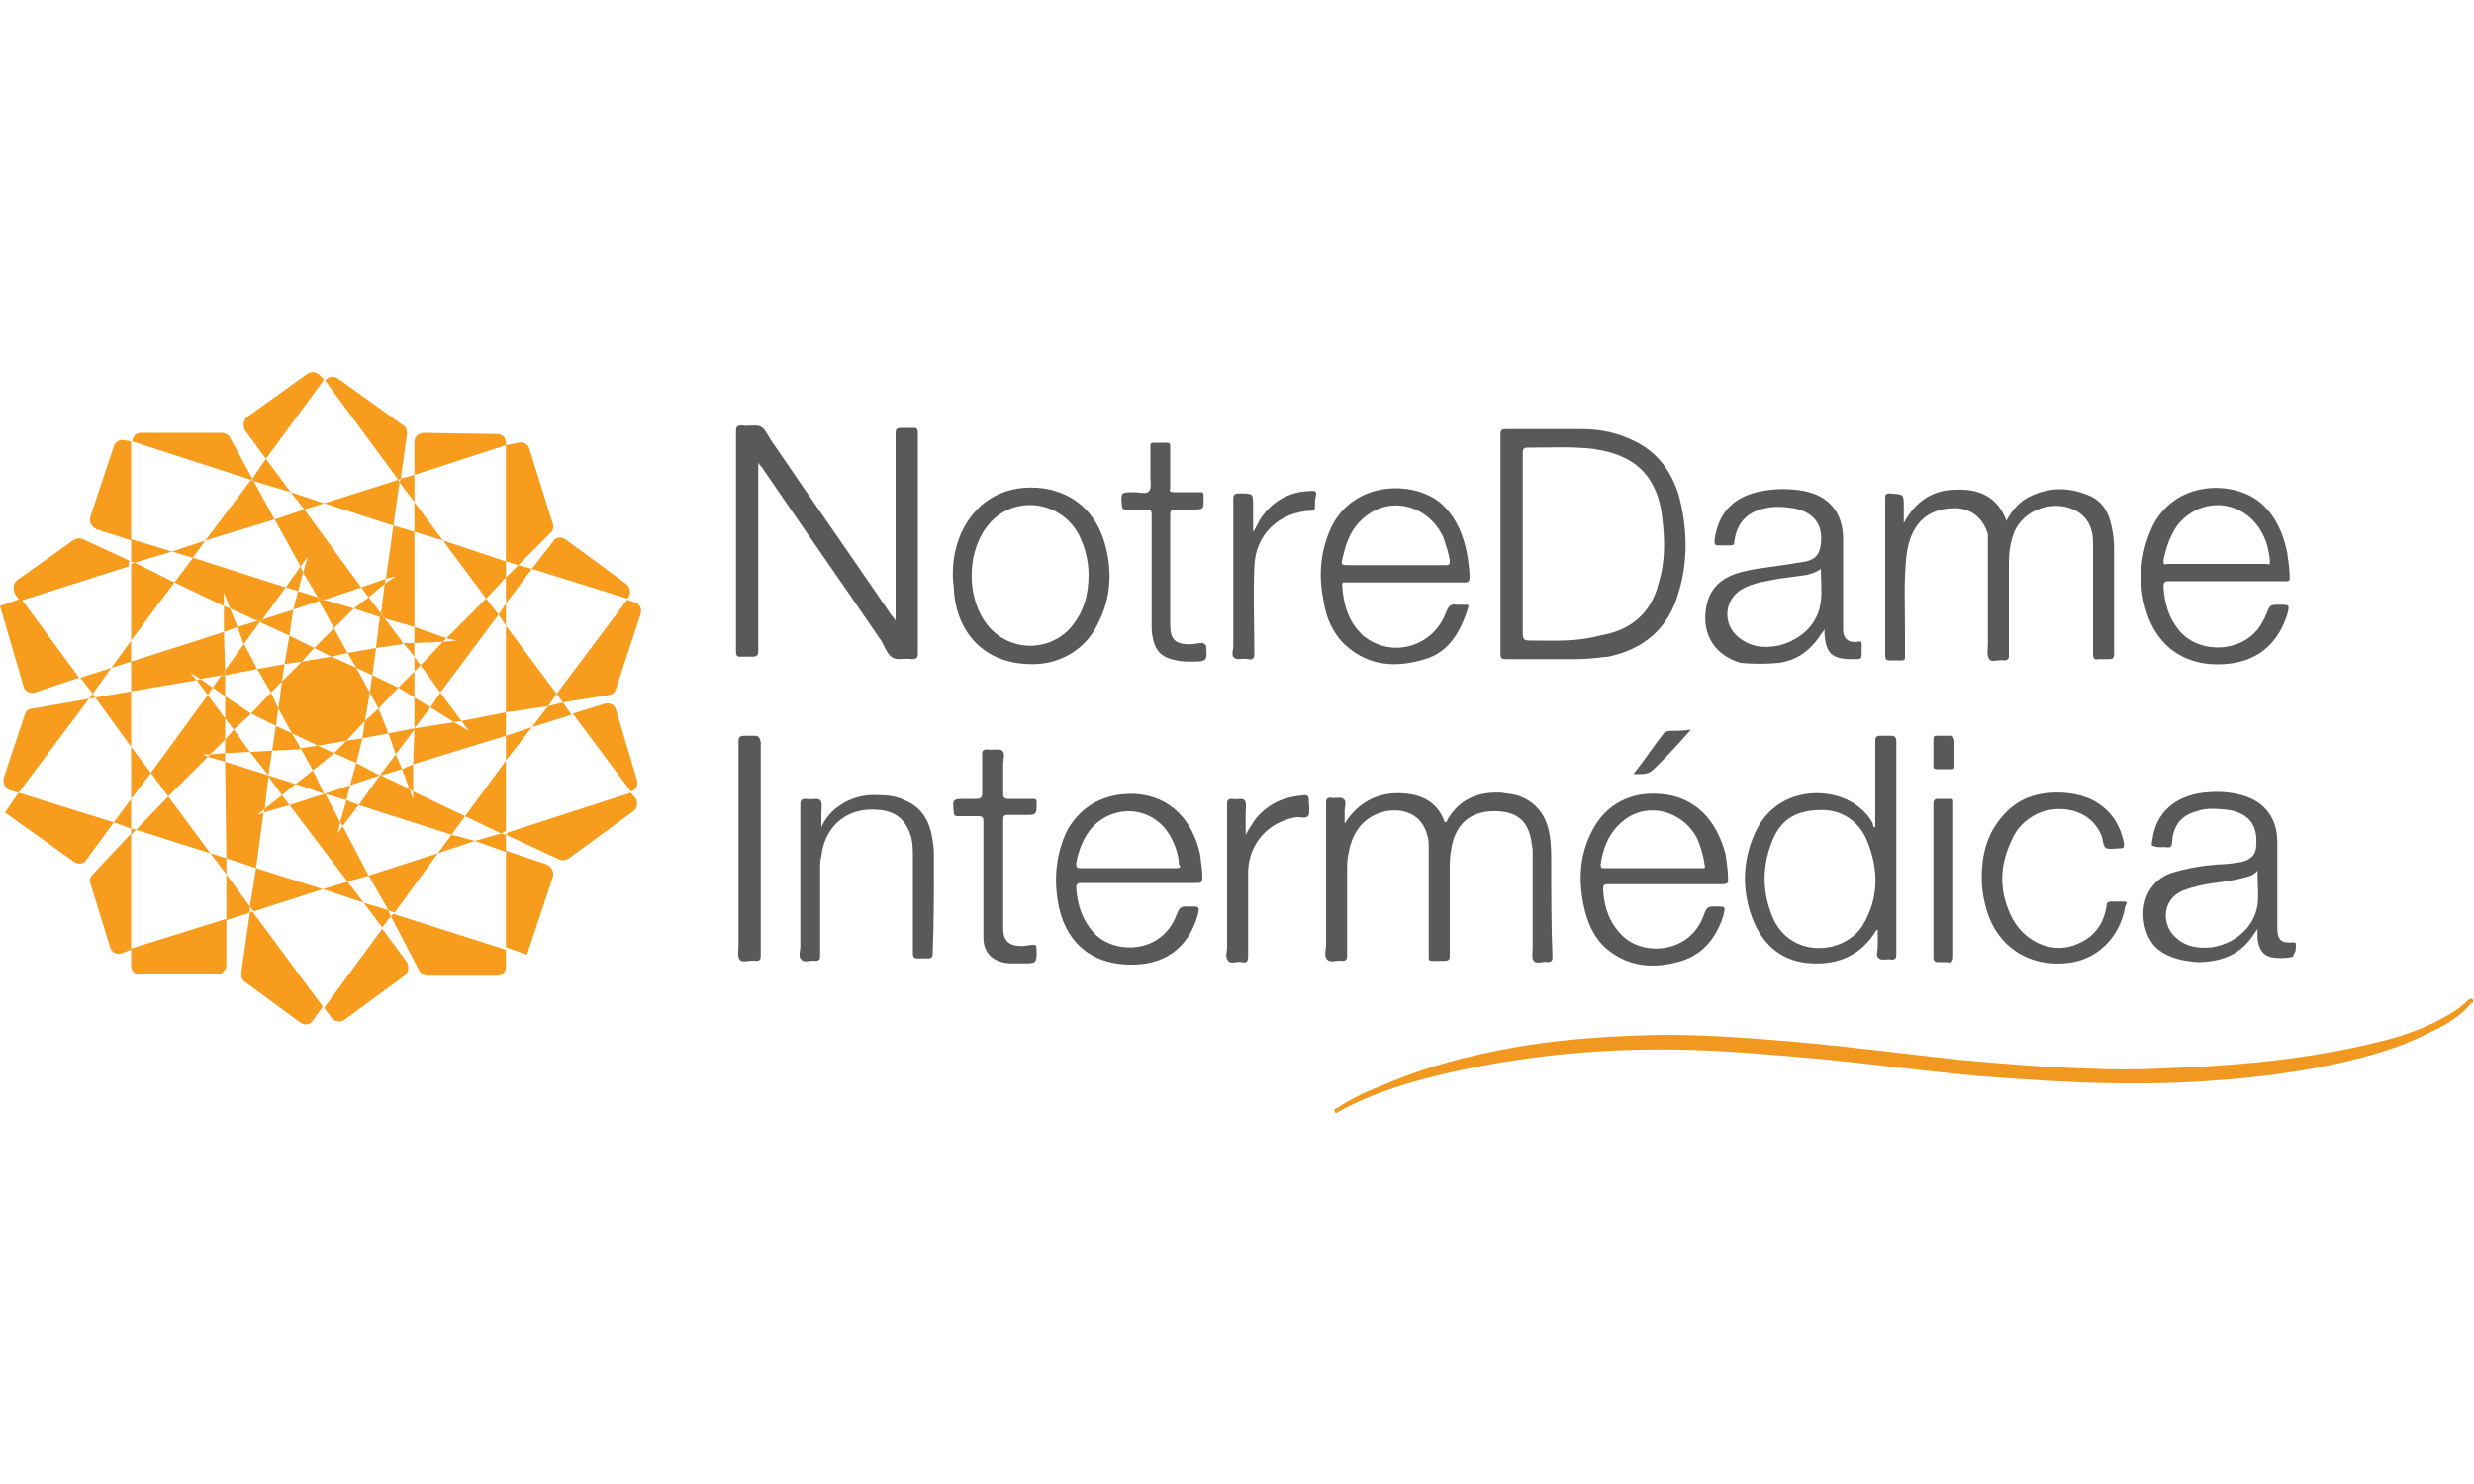 <svg xml:space="preserve" style="enable-background:new 0 0 200 120;" viewBox="0 0 200 120" y="0px" x="0px" xmlns:xlink="http://www.w3.org/1999/xlink" xmlns="http://www.w3.org/2000/svg" id="Layer_1" version="1.1">
<style type="text/css">
	.st0{fill:#F89C1E;}
	.st1{fill:#F09820;}
	.st2{fill:#59585A;}
</style>
<g>
	<g>
		<polygon points="20.3,57.7 20.3,57.7 18.2,56.3 18.2,58.1 18.9,59" class="st0"></polygon>
		<path d="M10.6,35.7l-0.5-0.1c-0.4-0.1-0.8,0.1-0.9,0.5l-1.9,5.7c-0.1,0.4,0.1,0.8,0.5,1l2.8,0.9L10.6,35.7
			C10.6,35.7,10.6,35.7,10.6,35.7z" class="st0"></path>
		<polygon points="40.9,48.8 43,46 41.9,45.7 40.9,46.7" class="st0"></polygon>
		<path d="M2.6,57.3c-0.3,0-0.5,0.2-0.6,0.5l-1.7,5.1c-0.1,0.4,0.1,0.8,0.5,1l0.7,0.2l5.7-7.6L2.6,57.3z" class="st0"></path>
		<path d="M42.6,77.2l2.1-6.3c0.1-0.4-0.1-0.8-0.5-1l-3.3-1.1l0,7.8L42.6,77.2z" class="st0"></path>
		<polygon points="32.2,55.6 33.5,56.4 33.5,54.3 32.2,55.6" class="st0"></polygon>
		<polygon points="9.2,66.5 10.6,67 10.6,64.6" class="st0"></polygon>
		<path d="M45.5,56.8l3.7-0.6c0.3,0,0.5-0.2,0.6-0.5l2-6.1c0.1-0.4-0.1-0.8-0.5-0.9l-0.6-0.2L45,56.1L45.5,56.8z" class="st0"></path>
		<polygon points="18.3,70.7 18.3,74.4 20.2,73.8 20.2,73.3" class="st0"></polygon>
		<path d="M7.5,70.7c-0.2,0.2-0.3,0.5-0.2,0.7l1.6,5.2C9,77,9.4,77.2,9.8,77.1l0.8-0.3l0-9.4L7.5,70.7z" class="st0"></path>
		<path d="M51,64c0.4-0.1,0.6-0.5,0.5-0.9l-1.7-5.7c-0.1-0.4-0.5-0.6-0.9-0.5l-2.6,0.8l4.7,6.3L51,64z" class="st0"></path>
		<path d="M41.9,45.7l2.6-2.6c0.2-0.2,0.3-0.5,0.2-0.7l-1.9-6.1c-0.1-0.4-0.5-0.6-0.9-0.5L40.9,36l0,9.4L41.9,45.7z" class="st0"></path>
		<polygon points="30.4,52.4 32.5,52.1 32.6,52 31.1,50 30.7,49.9" class="st0"></polygon>
		<polygon points="33.5,40.6 33.5,38.4 32.4,38.7 32.3,39" class="st0"></polygon>
		<polygon points="22,60.7 20.2,60.8 21.7,62.7 21.7,62.7" class="st0"></polygon>
		<path d="M0,49l1.9,6.5c0.1,0.4,0.5,0.6,0.9,0.5l3.6-1.2l-4.7-6.4L0,49z" class="st0"></path>
		<polygon points="21.7,62.7 21.7,62.8 21.7,62.7" class="st0"></polygon>
		<polygon points="31.1,50 30.8,49.6 30.7,49.9" class="st0"></polygon>
		<path d="M50.8,48.3c0.2-0.3,0.2-0.8-0.2-1.1l-4.9-3.6c-0.3-0.2-0.8-0.2-1,0.2L43,46l7.7,2.4L50.8,48.3z" class="st0"></path>
		<path d="M32.4,38.7l0.5-3.6c0-0.3-0.1-0.6-0.3-0.7l-5.3-3.8c-0.3-0.2-0.8-0.2-1,0.2l0,0l5.9,8L32.4,38.7z" class="st0"></path>
		<polygon points="25.3,62.3 23.9,63.4 26.2,64.2 26.2,64.2" class="st0"></polygon>
		<polygon points="7.5,56.1 7.2,56.5 7.7,56.4" class="st0"></polygon>
		<polygon points="27,50.8 28.5,49.3 28.6,49.2 26.2,48.5 25.8,48.6" class="st0"></polygon>
		<path d="M0.4,65.7l5.6,4c0.3,0.2,0.8,0.2,1-0.2l2.2-3l-7.7-2.4L0.4,65.7z" class="st0"></path>
		<path d="M20.2,73.8l-0.7,4.9c0,0.3,0.1,0.6,0.3,0.7l4.5,3.3c0.3,0.2,0.8,0.2,1-0.2l0.8-1.1l-5.7-7.7L20.2,73.8z" class="st0"></path>
		<polygon points="29.4,73 30.9,75 31.6,74.1 31.4,73.6" class="st0"></polygon>
		<polygon points="23.5,39.8 21.5,37.1 20.4,38.7 20.5,38.9" class="st0"></polygon>
		<polygon points="26.2,64.2 26.3,64.2 26.2,64.2" class="st0"></polygon>
		<polygon points="26.2,48.5 25.7,48.3 25.8,48.6" class="st0"></polygon>
		<polygon points="30.1,54.6 30.4,52.4 28.1,52.8 28.8,54" class="st0"></polygon>
		<polygon points="24.5,46.3 25.7,48.3 26.2,48.5 29.2,47.5 24.6,41.2 22.2,42 24.3,45.8 24.9,45" class="st0"></polygon>
		<polygon points="21.7,62.8 22.8,64.3 23.9,63.4 21.7,62.7" class="st0"></polygon>
		<polygon points="30.8,49.6 29.8,48.3 28.6,49.2 30.7,49.9" class="st0"></polygon>
		<polygon points="27.5,66.5 26.3,64.2 26.2,64.2 23.4,65.1 28.1,71.3 29.8,70.8 27.7,66.8 27.3,67.4" class="st0"></polygon>
		<polygon points="22.3,58.7 22,60.7 24.2,60.6 24.3,60.5 23.6,59.3" class="st0"></polygon>
		<path d="M31.6,74.1l2.3,4.4c0.1,0.2,0.4,0.4,0.7,0.4l5.6,0c0.4,0,0.7-0.3,0.7-0.7l0-1.4l-9.1-2.9L31.6,74.1z" class="st0"></path>
		<path d="M10.6,78.1c0,0.4,0.3,0.7,0.7,0.7l6.2,0c0.4,0,0.8-0.3,0.8-0.8l0-3.7l-7.7,2.4L10.6,78.1z" class="st0"></path>
		<polygon points="28.8,61.7 28.3,63.5 30.7,62.7 30.7,62.7" class="st0"></polygon>
		<polygon points="10.6,67 10.6,67.5 11,67.1" class="st0"></polygon>
		<polygon points="23.4,51.4 23.7,49.3 23.7,49.3 21.2,50.1 21,50.3" class="st0"></polygon>
		<path d="M40.9,35.8c0-0.4-0.3-0.7-0.7-0.7L34.3,35c-0.4,0-0.8,0.3-0.8,0.7l0,2.7l7.4-2.4L40.9,35.8z" class="st0"></path>
		<polygon points="38.4,68 40.9,68.9 40.9,67.5 40.5,67.4" class="st0"></polygon>
		<path d="M20.4,38.7l-1.8-3.3c-0.1-0.2-0.4-0.4-0.7-0.4l-6.5,0c-0.4,0-0.7,0.3-0.7,0.7l9.6,3.1L20.4,38.7z" class="st0"></path>
		<polygon points="13.9,44.6 10.6,43.6 10.6,45.4 10.9,45.5" class="st0"></polygon>
		<polygon points="11,67.1 17,69 13.6,64.4" class="st0"></polygon>
		<polygon points="33.5,54.3 34,53.8 33.5,53.1" class="st0"></polygon>
		<polygon points="27.5,66.5 27.7,66.8 29,65.1 28,64.7" class="st0"></polygon>
		<polygon points="35.4,69 38.4,68 36.5,67.5" class="st0"></polygon>
		<polygon points="24.5,46.3 24.3,45.8 23.1,47.5 24.1,47.8" class="st0"></polygon>
		<polygon points="40.9,46.7 40.9,45.4 35.8,43.7 39.3,48.4" class="st0"></polygon>
		<polygon points="16.6,43.7 13.9,44.6 15.6,45.1" class="st0"></polygon>
		<polygon points="21.2,50.1 20.8,50.2 21,50.3" class="st0"></polygon>
		<polygon points="30.7,62.7 30.8,62.7 30.7,62.7" class="st0"></polygon>
		<polygon points="16.2,54.9 15.9,55 16.8,56.2 17.2,55.6" class="st0"></polygon>
		<polygon points="31.4,73.6 31.9,73.8 35.4,69 29.8,70.8" class="st0"></polygon>
		<polygon points="10.6,64.6 12.2,62.5 10.6,60.4" class="st0"></polygon>
		<polygon points="40.9,50.6 40.9,48.8 40.3,49.7" class="st0"></polygon>
		<polygon points="36.7,58.4 37.3,58.3 35.6,56 34.8,57.2" class="st0"></polygon>
		<polygon points="20.5,38.9 20.3,38.8 16.6,43.7 22.2,42" class="st0"></polygon>
		<polygon points="28.1,52.8 27,50.8 25.4,52.4 26.8,53.1" class="st0"></polygon>
		<polygon points="26.3,64.2 28,64.7 28.3,63.5 26.2,64.2" class="st0"></polygon>
		<polygon points="18.6,49.2 20.8,50.2 21.2,50.1 23.1,47.5 15.6,45.1 14.1,47.1 18.1,49 18.1,47.9" class="st0"></polygon>
		<polygon points="33.1,63.8 30.8,62.7 30.7,62.7 29,65.1 36.5,67.5 37.6,66 33.4,64 33.4,64.6" class="st0"></polygon>
		<polygon points="24.3,60.5 25.3,62.3 26.9,61 27,60.9 25.7,60.3" class="st0"></polygon>
		<polygon points="25.7,48.3 24.1,47.8 23.7,49.3 25.8,48.6" class="st0"></polygon>
		<path d="M26.8,82.3c0.2,0.3,0.7,0.4,1,0.2l4.9-3.6c0.3-0.2,0.4-0.7,0.2-1.1l-2-2.7l-4.7,6.4L26.8,82.3z" class="st0"></path>
		<path d="M25.9,30.4c-0.2-0.3-0.7-0.4-1-0.2l-4.9,3.5c-0.3,0.2-0.4,0.7-0.2,1.1l1.7,2.3l4.7-6.4L25.9,30.4z" class="st0"></path>
		<polygon points="20.8,54.1 19.8,52.2 19.7,52.1 18.2,54.2 18.2,54.6" class="st0"></polygon>
		<path d="M40.9,67.5l4.3,2c0.3,0.1,0.5,0.1,0.8-0.1l5.2-3.8c0.3-0.2,0.4-0.7,0.2-1l-0.4-0.5l-9.9,3.2L40.9,67.5z" class="st0"></path>
		<path d="M10.6,45.4l-3.9-1.8c-0.2-0.1-0.5-0.1-0.8,0.1l-4.5,3.2c-0.3,0.2-0.4,0.7-0.2,1.1l0.4,0.6l8.8-2.8V45.4z" class="st0"></path>
		<polygon points="31.4,59.3 32,61 33.5,59 33.5,58.9" class="st0"></polygon>
		<polygon points="44.3,57.1 43,58.8 46.2,57.8 45.5,56.8" class="st0"></polygon>
		<polygon points="6.5,54.8 7.5,56.1 9,54" class="st0"></polygon>
		<polygon points="22.5,57.3 21.9,56 20.3,57.7 22.3,58.7" class="st0"></polygon>
		<polygon points="21.4,65.4 21.7,62.8 21.7,62.7 18.2,61.6 18.3,69.4 20.7,70.2 21.3,65.7 20.8,65.9" class="st0"></polygon>
		<polygon points="20.2,60.8 18.9,59 18.2,59.8 18.2,60.9" class="st0"></polygon>
		<polygon points="31.1,47.2 30.8,49.6 31.1,50 33.5,50.7 33.5,43 31.8,42.5 31.2,46.8 32,46.6" class="st0"></polygon>
		<polygon points="33.5,52 32.6,52 33.5,53.1" class="st0"></polygon>
		<polygon points="30.6,57.3 30.6,57.3 32.2,55.6 30.1,54.6 29.9,56" class="st0"></polygon>
		<polygon points="31.1,47.2 31.2,46.8 29.2,47.5 29.8,48.3" class="st0"></polygon>
		<polygon points="26.2,40.7 23.5,39.8 24.6,41.2" class="st0"></polygon>
		<polygon points="40.9,50.6 40.9,57.6 44.3,57.1 45,56.1" class="st0"></polygon>
		<polygon points="26.1,71.9 29.4,73 28.1,71.3" class="st0"></polygon>
		<polygon points="21.4,65.4 21.3,65.7 23.4,65.1 22.8,64.3" class="st0"></polygon>
		<polygon points="7.7,56.4 10.6,60.4 10.6,55.9" class="st0"></polygon>
		<polygon points="33.1,63.8 33.4,64 33.4,61.8 32.5,62.2" class="st0"></polygon>
		<polygon points="18.6,49.2 18.1,49 18.1,51.1 19.2,50.7" class="st0"></polygon>
		<polygon points="9,54 10.6,53.5 10.6,51.8" class="st0"></polygon>
		<polygon points="32.3,39 32.2,38.8 26.2,40.7 31.8,42.5" class="st0"></polygon>
		<polygon points="20.2,73.3 20.5,73.7 26.1,71.9 20.7,70.2" class="st0"></polygon>
		<polygon points="40.9,61.5 43,58.8 40.9,59.5" class="st0"></polygon>
		<polygon points="18.2,54.2 17.9,54.6 18.2,54.6" class="st0"></polygon>
		<polygon points="33.5,59 33.5,58.9 33.5,58.9" class="st0"></polygon>
		<polygon points="22.8,55.1 23,53.7 20.8,54.1 21.9,56" class="st0"></polygon>
		<polygon points="16.4,61 17,61 18.2,59.8 18.2,58.1 16.8,56.2 12.2,62.5 13.6,64.4 16.8,61.2" class="st0"></polygon>
		<polygon points="18.2,56.3 18.2,54.6 17.9,54.6 17.2,55.6" class="st0"></polygon>
		<polygon points="29.5,58.3 29.3,59.7 31.4,59.3 30.6,57.3" class="st0"></polygon>
		<polygon points="33.5,56.4 33.5,58.9 33.5,58.9 34.8,57.2" class="st0"></polygon>
		<polygon points="35.8,51.9 34,53.8 35.6,56 40.3,49.7 39.3,48.4 36.1,51.6 36.9,51.8" class="st0"></polygon>
		<polygon points="35.8,43.7 33.5,40.6 33.5,43" class="st0"></polygon>
		<polygon points="10.9,45.5 10.6,45.6 10.6,51.8 14.1,47.1" class="st0"></polygon>
		<polygon points="40.5,67.4 40.9,67.2 40.9,61.5 37.6,66" class="st0"></polygon>
		<polygon points="35.8,51.9 36.1,51.6 33.5,50.7 33.5,52" class="st0"></polygon>
		<polygon points="17,61 16.8,61.2 18.2,61.6 18.2,60.9" class="st0"></polygon>
		<polygon points="17,69 18.3,70.7 18.3,69.4" class="st0"></polygon>
		<polygon points="30.8,62.7 32.5,62.2 32,61 30.7,62.7" class="st0"></polygon>
		<polygon points="27,60.9 28.8,61.7 29.3,59.7 29.3,59.7 28,59.9" class="st0"></polygon>
		<polygon points="20.8,50.2 19.2,50.7 19.7,52.1 21,50.3" class="st0"></polygon>
		<polygon points="37.9,59.1 36.7,58.4 33.5,58.9 33.5,59 33.4,61.8 40.9,59.5 40.9,57.6 37.3,58.3" class="st0"></polygon>
		<polygon points="25.4,52.4 23.4,51.4 23,53.7 24.4,53.5" class="st0"></polygon>
		<polygon points="15.4,54.4 16.2,54.9 17.9,54.6 18.2,54.2 18.1,51.1 10.6,53.5 10.6,55.9 15.9,55" class="st0"></polygon>
		<polygon points="25.7,60.3 28,59.9 29.5,58.3 29.9,56 28.8,54 26.8,53.1 24.4,53.5 22.8,55.1 22.5,57.3 23.6,59.3" class="st0"></polygon>
	</g>
	<g>
		<path d="M172,87.6c-4.1,0-8.1-0.3-12.2-0.6c-4.3-0.4-8.7-1-13-1.4c-3.4-0.3-6.7-0.6-10.1-0.7
			c-6.7-0.2-13.3,0.4-19.8,1.9c-3,0.7-6,1.6-8.7,3.1c-0.1,0.1-0.2,0.2-0.3,0c-0.1-0.2,0.1-0.3,0.2-0.3c1.3-0.9,2.8-1.5,4.3-2.1
			c3.6-1.5,7.4-2.4,11.2-3c3.2-0.5,6.5-0.7,9.8-0.8c3.7-0.1,7.5,0.2,11.2,0.5c4.6,0.4,9.2,1,13.8,1.5c3.4,0.3,6.8,0.6,10.2,0.7
			c2.1,0.1,4.1,0.1,6.1,0c5.8-0.2,11.7-0.7,17.4-2.1c2.1-0.5,4.2-1.2,6.1-2.4c0.5-0.3,0.9-0.6,1.3-1c0.1-0.1,0.2-0.2,0.4-0.1
			c0.1,0.2,0,0.3-0.1,0.3c-0.9,1.1-2.1,1.8-3.4,2.4c-2.5,1.3-5.2,2-7.9,2.6c-3.8,0.8-7.7,1.2-11.5,1.4
			C175.4,87.6,173.7,87.6,172,87.6z" class="st1"></path>
		<g>
			<path d="M72.2,53.2c0.4,0.2,1,0,1.5,0.1c0.4,0,0.5-0.1,0.5-0.5c0-5.9,0-11.7,0-17.6c0-0.1,0-0.1,0-0.2
				c0-0.3-0.1-0.4-0.3-0.4c-0.3,0-0.7,0-1,0c-0.4,0-0.5,0.1-0.5,0.4c0,4.9,0,9.8,0,14.7c0,0.1,0,0.3,0,0.5c-0.1-0.2-0.2-0.3-0.3-0.4
				c-3.2-4.7-6.5-9.4-9.7-14.1c-0.3-0.4-0.5-1-0.9-1.2c-0.4-0.2-1,0-1.5-0.1c-0.4,0-0.5,0.1-0.5,0.5c0,5.9,0,11.7,0,17.6
				c0,0.1,0,0.1,0,0.2c0,0.3,0.1,0.4,0.3,0.4c0.3,0,0.7,0,1,0c0.4,0,0.5-0.1,0.5-0.5c0-4.9,0-9.8,0-14.7c0-0.1,0-0.3,0-0.5
				c0.1,0.2,0.2,0.3,0.3,0.4c3.2,4.7,6.5,9.4,9.7,14.1C71.6,52.5,71.8,53,72.2,53.2z" class="st2"></path>
			<path d="M160.7,44.3c0,2.6,0,5.2,0,7.8c0,0.4-0.1,0.9,0.1,1.2c0.2,0.3,0.8,0,1.2,0.1c0.3,0,0.4-0.1,0.4-0.4
				c0-2.5,0-5,0-7.5c0-0.8,0.1-1.6,0.4-2.4c0.8-2,3.4-2.8,5.2-1.7c0.9,0.6,1.2,1.5,1.2,2.5c0,3,0,6,0,9c0,0.3,0.1,0.5,0.4,0.4
				c0.3,0,0.6,0,0.9,0c0.3,0,0.4-0.1,0.4-0.4c0-2.7,0-5.5,0-8.2c0-0.5,0-1.1-0.1-1.6c-0.2-1.4-0.7-2.6-2.1-3.1
				c-1.5-0.6-3-0.6-4.5,0.1c-0.9,0.4-1.5,1.1-2,2c-0.7-1.9-2.2-2.6-4.1-2.5c-1.9,0-3.3,1-4.2,2.7c0-0.5,0-0.9,0-1.3
				c0-1.1,0-1-1.1-1.1c-0.4,0-0.4,0.1-0.4,0.5c0,3.9,0,7.8,0,11.7c0,0.3,0,0.6,0,0.9c0,0.3,0.1,0.4,0.3,0.4c0.3,0,0.7,0,1,0
				c0.3,0,0.3-0.1,0.3-0.3c0-0.7,0-1.4,0-2.1c0-2-0.1-3.9,0.1-5.9c0.2-2,1.1-3.9,3.7-4c1.4-0.1,2.5,0.7,2.9,2.1
				C160.7,43.4,160.7,43.8,160.7,44.3z" class="st2"></path>
			<path d="M125.4,69.8c0-0.7,0-1.4-0.1-2.1c-0.2-1.5-0.9-2.7-2.4-3.3c-0.5-0.2-1-0.2-1.5-0.3c-1.9-0.1-3.4,0.5-4.4,2.2
				c0,0.1-0.1,0.2-0.2,0.2c-0.5-1.4-1.5-2.1-2.9-2.3c-2.2-0.3-4,0.5-5.2,2.4c0-0.3,0-0.7,0-1c0-0.4,0.2-0.8-0.1-1
				c-0.2-0.2-0.7,0-1-0.1c-0.3,0-0.4,0.1-0.4,0.4c0,3.8,0,7.7,0,11.5c0,0.4-0.2,0.9,0.1,1.2c0.3,0.3,0.8,0,1.2,0.1
				c0.3,0,0.4-0.1,0.4-0.4c0-2.3,0-4.5,0-6.8c0-0.5,0-1,0.1-1.4c0.3-1.9,1.3-3.1,3-3.5c1.7-0.3,3,0.4,3.4,2c0.1,0.3,0.1,0.7,0.1,1
				c0,2.2,0,4.4,0,6.5c0,0.8,0,1.5,0,2.3c0,0.3,0.1,0.3,0.3,0.3c0.3,0,0.6,0,0.9,0c0.4,0,0.5-0.1,0.5-0.4c0-2.3,0-4.7,0-7
				c0-0.5,0-1,0.1-1.5c0.3-2.2,1.6-3.3,3.8-3.2c1.6,0.1,2.4,0.8,2.7,2.4c0,0.3,0.1,0.5,0.1,0.8c0,2.6,0,5.2,0,7.8
				c0,0.4-0.1,0.9,0.1,1.1c0.2,0.3,0.8,0,1.1,0.1c0.3,0,0.4-0.1,0.4-0.4C125.4,74.8,125.4,72.3,125.4,69.8z" class="st2"></path>
			<path d="M75.5,69.6c0-0.6,0-1.1-0.1-1.6c-0.2-1.5-0.8-2.7-2.3-3.3c-0.6-0.3-1.3-0.4-2-0.4c-1.4-0.1-2.7,0.3-3.8,1.3
				c-0.4,0.4-0.7,0.8-0.9,1.3c0-0.4,0-0.8,0-1.1c0-0.4,0.1-0.9-0.1-1.1c-0.2-0.2-0.7,0-1.1-0.1c-0.4,0-0.5,0.1-0.5,0.4
				c0,3.8,0,7.7,0,11.5c0,0.4-0.2,0.9,0.1,1.1c0.2,0.3,0.8,0,1.1,0.1c0.3,0,0.4-0.1,0.4-0.4c0-2.3,0-4.7,0-7c0-0.4,0-0.7,0.1-1.1
				c0.3-2.5,2.2-4,4.7-3.7c1.3,0.1,2.1,0.8,2.5,2c0.2,0.6,0.2,1.2,0.2,1.8c0,2.6,0,5.2,0,7.8c0,0.3,0.1,0.4,0.4,0.4
				c0.3,0,0.6,0,0.8,0c0.3,0,0.4-0.1,0.4-0.4C75.5,74.7,75.5,72.1,75.5,69.6z" class="st2"></path>
			<path d="M171.4,72.9c-0.2,0-0.5,0-0.7,0c-0.3,0-0.4,0.1-0.4,0.3c-0.2,1.4-0.9,2.5-2.3,3.1c-1.9,0.9-4.2,0-5.3-2
				c-1.1-2.1-1.1-4.2-0.1-6.3c0.4-1,1.1-1.7,2.1-2.2c1.5-0.7,4.2-0.6,5.2,1.8c0.1,0.3,0.1,0.9,0.4,1c0.3,0.1,0.8,0,1.1,0
				c0.3,0,0.3-0.1,0.3-0.4c-0.2-1-0.6-1.9-1.3-2.6c-1-1-2.2-1.4-3.6-1.5c-2-0.1-3.7,0.4-5,2c-1.2,1.4-1.6,3.1-1.6,4.9
				c0,0.7,0.1,1.5,0.3,2.2c0.8,3.4,3.7,5.2,7.1,4.6c2.1-0.4,3.8-2.1,4.2-4.5C172,72.9,172,72.9,171.4,72.9z" class="st2"></path>
			<path d="M97.1,52c-0.3,0-0.6,0.1-0.9,0.1c-1.2,0-1.6-0.4-1.6-1.6c0-0.4,0-0.9,0-1.3c0-2.5,0-5,0-7.6
				c0-0.3,0.1-0.4,0.4-0.4c0.4,0,0.9,0,1.3,0c1.1,0,1,0,1-1.1c0-0.3-0.1-0.3-0.3-0.3c-0.7,0-1.4,0-2.1,0c-0.3,0-0.4-0.1-0.3-0.3
				c0-1.1,0-2.3,0-3.4c0-0.2,0-0.3-0.3-0.3c-0.3,0-0.7,0-1,0c-0.3,0-0.3,0.1-0.3,0.3c0,0.8,0,1.6,0,2.4c0,0.4,0.1,1-0.1,1.2
				c-0.2,0.3-0.8,0.1-1.2,0.1c-1.1,0-1.1,0-1,1.1c0,0.2,0.1,0.3,0.3,0.3c0.6,0,1.1,0,1.7,0c0.3,0,0.4,0.1,0.4,0.4c0,1.6,0,3.1,0,4.7
				c0,1.4,0,2.8,0,4.2c0,0.4,0,0.7,0.1,1.1c0.2,1.1,0.8,1.6,1.9,1.8c0.4,0.1,0.9,0.1,1.3,0.1c1.2,0,1.2-0.1,1.1-1.3
				C97.3,52,97.3,52,97.1,52z" class="st2"></path>
			<path d="M83.5,76.4c-0.3,0-0.6,0.1-0.9,0.1c-1,0-1.5-0.4-1.5-1.4c0-3,0-5.9,0-8.9c0-0.2,0.1-0.3,0.3-0.3
				c0.5,0,0.9,0,1.4,0c1,0,1,0,1-1c0-0.3-0.1-0.3-0.4-0.3c-0.6,0-1.3,0-1.9,0c-0.3,0-0.4-0.1-0.4-0.4c0-0.8,0-1.6,0-2.4
				c0-0.4,0.2-0.9-0.1-1.1c-0.2-0.2-0.8,0-1.2-0.1c-0.3,0-0.4,0.1-0.4,0.4c0,1,0,2.1,0,3.1c0,0.4-0.1,0.5-0.5,0.5
				c-0.3,0-0.5,0-0.8,0c-1.1,0-1.1,0-1,1.1c0,0.2,0.1,0.3,0.3,0.3c0.6,0,1.1,0,1.7,0c0.3,0,0.4,0.1,0.4,0.4c0,1.6,0,3.1,0,4.7
				c0,0,0,0,0,0c0,1.6,0,3.2,0,4.7c0,1.3,0.8,2,2.1,2.1c0.4,0,0.7,0,1.1,0c1.1,0,1.1,0,1.1-1.1C83.8,76.4,83.7,76.4,83.5,76.4z" class="st2"></path>
			<path d="M61,59.5c-0.3,0-0.6,0-0.8,0c-0.4,0-0.5,0.1-0.5,0.5c0,5.5,0,10.9,0,16.4c0,0.4-0.1,1,0.1,1.2
				c0.2,0.3,0.8,0,1.3,0.1c0.3,0,0.4-0.1,0.4-0.4c0-2.9,0-5.8,0-8.6c0-2.9,0-5.8,0-8.7C61.4,59.6,61.3,59.5,61,59.5z" class="st2"></path>
			<path d="M106.4,40c0-0.3-0.1-0.3-0.3-0.3c-1.7,0-3.1,0.7-4.1,2.1c-0.3,0.4-0.4,0.8-0.7,1.2c0-0.1,0-0.1,0-0.2
				c0-0.6,0-1.3,0-1.9c0-1,0-1-1.1-1c-0.4,0-0.5,0.1-0.5,0.4c0,4,0,7.9,0,11.9c0,0.4-0.2,0.8,0.1,1c0.2,0.2,0.7,0,1.1,0.1
				c0.4,0.1,0.5-0.1,0.5-0.5c0-2.3-0.1-4.7,0-7c0.1-2.6,2-4.4,4.6-4.5c0.2,0,0.3,0,0.3-0.3C106.3,40.7,106.3,40.3,106.4,40z" class="st2"></path>
			<path d="M105.8,64.6c0-0.2-0.1-0.3-0.3-0.3c-1.3,0.1-2.4,0.4-3.4,1.3c-0.6,0.5-1,1.2-1.4,1.9c0-0.6,0-1.2,0-1.8
				c0-0.3,0.1-0.8-0.1-1c-0.2-0.2-0.7,0-1-0.1c-0.3,0-0.4,0.1-0.4,0.4c0,3.9,0,7.7,0,11.6c0,0.4-0.2,0.8,0.1,1.1
				c0.2,0.3,0.7,0,1.1,0.1c0.4,0.1,0.5-0.1,0.5-0.5c0-2.3,0-4.6,0-6.9c0.1-2.2,1.6-3.9,3.8-4.3c0.4-0.1,0.9,0.2,1.1-0.2
				C105.9,65.5,105.8,65,105.8,64.6z" class="st2"></path>
			<path d="M157.9,65.3c0-0.2,0-0.4,0-0.5c0-0.2-0.1-0.2-0.2-0.2c-0.3,0-0.7,0-1,0c-0.3,0-0.4,0.1-0.4,0.4
				c0,2.1,0,4.1,0,6.2c0,0.6,0,1.2,0,1.7c0,1.5,0,3,0,4.5c0,0.3,0.1,0.4,0.4,0.4c0.2,0,0.5,0,0.7,0c0.4,0.1,0.5-0.1,0.5-0.5
				C157.9,73.2,157.9,69.3,157.9,65.3z" class="st2"></path>
			<path d="M135,59.1c-0.2,0-0.4,0.1-0.5,0.2c-0.8,1-1.5,2.1-2.3,3.1c-0.1,0.1-0.1,0.1-0.1,0.2c1.2,0,1.2,0,2-0.8
				c0.1-0.1,0.1-0.1,0.2-0.2c0.8-0.8,1.6-1.7,2.4-2.6C136.1,59.1,135.5,59.1,135,59.1z" class="st2"></path>
			<path d="M157.7,59.5c-0.4,0-0.7,0-1.1,0c-0.2,0-0.3,0-0.3,0.3c0,0.7,0,1.4,0,2.1c0,0.2,0,0.3,0.3,0.3
				c0.4,0,0.8,0,1.2,0c0.2,0,0.2-0.1,0.2-0.3c0-0.3,0-0.7,0-1c0-0.3,0-0.7,0-1C157.9,59.6,157.9,59.5,157.7,59.5z" class="st2"></path>
			<path d="M135.7,47.9c0.8-2.6,0.7-5.3,0-7.9c-0.6-1.9-1.7-3.4-3.5-4.3c-1.4-0.7-2.8-1-4.3-1c-2.1,0-4.1,0-6.2,0
				c-0.3,0-0.4,0.1-0.4,0.4c0,3,0,5.9,0,8.9c0,3,0,5.9,0,8.9c0,0.3,0.1,0.4,0.4,0.4c1.9,0,3.8,0,5.7,0c0.9,0,1.7-0.1,2.6-0.2
				C132.9,52.5,134.9,50.8,135.7,47.9z M124,51.8c-0.9,0-0.9,0-0.9-0.9c0-2.3,0-4.6,0-6.9c0-2.5,0-4.9,0-7.4c0-0.3,0.1-0.4,0.4-0.4
				c1.8,0,3.5-0.1,5.3,0.1c2,0.3,3.8,1,4.8,2.9c0.5,0.9,0.7,1.9,0.8,2.9c0.2,1.7,0.2,3.4-0.3,5c-0.6,2.5-2.3,3.9-4.8,4.3
				C127.5,51.9,125.7,51.8,124,51.8z" class="st2"></path>
			<path d="M152.9,59.5c-0.3,0-0.6,0-0.9,0c-0.3,0-0.4,0.1-0.4,0.4c0,2.2,0,4.4,0,6.6c0,0.1,0,0.3,0,0.4
				c-0.2,0-0.2-0.2-0.2-0.3c-0.3-0.6-0.7-1-1.2-1.4c-2.2-1.7-6.6-1.6-8.3,2.1c-1.1,2.4-1.1,4.9-0.1,7.3c0.9,2,2.4,3.2,4.7,3.3
				c2.2,0.1,4-0.7,5.2-2.7c0,0,0,0,0.1,0c0,0.4,0,0.9,0,1.3c0,0.4-0.2,0.8,0.1,1c0.2,0.2,0.7,0,1,0.1c0.3,0,0.4-0.1,0.4-0.4
				c0-5.8,0-11.6,0-17.4C153.2,59.6,153.2,59.5,152.9,59.5z M150.6,74.8c-1.4,2.3-5.6,2.8-7.2-0.4c-1-2.2-1-4.5,0-6.7
				c0.7-1.5,1.9-2.2,3.9-2.2c1.5,0,2.9,0.8,3.6,2.4C151.9,70.3,151.9,72.6,150.6,74.8z" class="st2"></path>
			<path d="M143.8,53.6c1.4-0.2,2.4-0.9,3.2-2c0.1-0.2,0.3-0.4,0.5-0.7c0,0.2,0,0.3,0,0.4c0.1,1.5,0.6,2,2.2,2
				c0.1,0,0.1,0,0.2,0c0.6,0,0.6,0,0.6-0.7c0-0.2,0-0.3,0-0.5c0-0.2-0.1-0.3-0.3-0.2c-0.7,0.1-1.2-0.2-1.2-1c0-0.1,0-0.2,0-0.4
				c0-2.3,0-4.6,0-6.9c0-2.1-1.1-3.5-3.2-3.9c-1.1-0.2-2.2-0.2-3.3,0c-2.3,0.4-3.6,1.7-3.9,4c0,0.3,0,0.4,0.3,0.4c0.3,0,0.6,0,0.9,0
				c0.3,0,0.4,0,0.4-0.3c0.2-1.5,1-2.4,2.5-2.7c0.8-0.2,1.6-0.1,2.3,0c1.6,0.3,2.4,1.3,2.2,2.9c-0.1,0.8-0.4,1.2-1.2,1.4
				c-0.6,0.1-1.3,0.2-1.9,0.3c-1.3,0.2-2.6,0.3-3.8,0.7c-1.4,0.5-2.2,1.4-2.4,2.9c-0.3,2.1,0.8,3.7,2.8,4.3
				C141.8,53.7,142.8,53.7,143.8,53.6z M140.5,51.5c-1.3-1.1-1.1-3.1,0.4-3.9c0.9-0.5,1.9-0.6,2.9-0.8c0.7-0.1,1.5-0.2,2.2-0.3
				c0.4-0.1,0.8-0.2,1.2-0.5c0,0.9,0.1,1.8,0,2.6c-0.2,1.8-1.5,3.1-3.4,3.6C142.7,52.4,141.6,52.4,140.5,51.5z" class="st2"></path>
			<path d="M178.7,53.7c3.2,0.2,5.3-1.2,6.2-4c0.2-0.8,0.2-0.8-0.6-0.8c-0.8,0-0.8,0-1.1,0.8c-0.1,0.1-0.1,0.3-0.2,0.4
				c-1.3,2.8-5.3,2.9-6.9,0.8c-0.8-1-1.1-2.1-1.2-3.4c0-0.3,0-0.5,0.4-0.5c1.6,0,3.2,0,4.7,0c1.6,0,3.2,0,4.8,0
				c0.3,0,0.3-0.1,0.3-0.3c0-0.7-0.1-1.3-0.2-2c-0.3-1.5-0.9-2.9-2-3.9c-2.1-2-7.2-2.1-9,2c-1,2.3-1.1,4.8-0.2,7.2
				C174.6,52.2,176.3,53.5,178.7,53.7z M174.9,45.3c0.2-1,0.5-1.9,1.1-2.8c1.8-2.3,5.1-2.2,6.7,0.3c0.5,0.8,0.7,1.6,0.8,2.5
				c0,0.3,0,0.4-0.3,0.3c-1.3,0-2.7,0-4,0c-1.3,0-2.6,0-4,0C174.9,45.7,174.9,45.6,174.9,45.3z" class="st2"></path>
			<path d="M108.8,52.2c1.9,1.7,4.1,1.8,6.4,1.1c2-0.6,2.9-2.3,3.5-4.2c0-0.2,0-0.2-0.2-0.2c-0.2,0-0.5,0-0.7,0
				c-0.5-0.1-0.7,0.1-0.9,0.6c-1,2.8-4.4,3.8-6.7,1.9c-1.2-1.1-1.6-2.5-1.7-4.1c0-0.3,0.2-0.2,0.3-0.2c1.6,0,3.2,0,4.8,0
				c1.6,0,3.2,0,4.8,0c0.3,0,0.4-0.1,0.4-0.4c0-0.6-0.1-1.3-0.2-1.9c-0.3-1.5-0.8-2.8-1.9-3.9c-2.1-2.1-7.4-2.2-9.2,2
				c-0.8,1.9-0.9,3.8-0.5,5.7C107.2,50,107.8,51.3,108.8,52.2z M108.5,45.3c0.3-1.5,0.8-2.8,2.1-3.7c2.1-1.5,5-0.6,6.1,1.9
				c0.2,0.6,0.4,1.2,0.5,1.8c0,0.3,0,0.4-0.3,0.4c-1.3,0-2.7,0-4,0c-1.3,0-2.6,0-4,0C108.5,45.7,108.4,45.6,108.5,45.3z" class="st2"></path>
			<path d="M185.6,76.4c0-0.1,0-0.2-0.2-0.2c-1,0.1-1.3-0.2-1.3-1.2c0-2.3,0-4.6,0-6.9c0-2.1-1.2-3.5-3.3-3.9
				c-0.9-0.2-1.8-0.2-2.7-0.1c-2.3,0.3-3.8,1.6-4.1,3.8c-0.1,0.5-0.1,0.5,0.4,0.6c0.2,0,0.4,0,0.7,0c0.4,0.1,0.5-0.1,0.5-0.5
				c0.1-1.3,0.8-2.1,2-2.4c0.8-0.3,1.7-0.2,2.6-0.1c1.6,0.3,2.3,1.2,2.2,2.8c0,0.8-0.4,1.2-1.2,1.4c-0.6,0.1-1.3,0.2-1.9,0.2
				c-1.3,0.1-2.5,0.3-3.8,0.7c-3,1.1-2.6,5-1,6.2c0.9,0.7,2,0.9,3.1,1c1.8,0,3.4-0.5,4.5-2.1c0.1-0.2,0.3-0.4,0.4-0.6
				c0,0.3,0,0.5,0,0.8c0.1,0.7,0.3,1.3,1.1,1.5c0.5,0.1,1.1,0.1,1.6,0c0.2,0,0.2-0.1,0.2-0.2C185.6,77,185.6,76.7,185.6,76.4z
				 M182.5,73.2c-0.3,1.8-1.8,3.1-3.7,3.4c-1,0.1-2,0-2.8-0.7c-1.2-0.9-1.4-3.1,0.5-3.9c0.8-0.3,1.7-0.5,2.5-0.6
				c0.8-0.1,1.5-0.2,2.3-0.4c0.4-0.1,0.9-0.2,1.2-0.6C182.5,71.5,182.6,72.4,182.5,73.2z" class="st2"></path>
			<path d="M91.8,64.2c-2.3-0.1-4.3,0.8-5.5,2.9c-0.9,1.8-1.1,3.8-0.8,5.7c0.5,3.2,2.5,5.1,5.7,5.2
				c2.9,0.1,4.8-1.3,5.6-3.9c0.2-0.8,0.2-0.8-0.6-0.8c-0.8,0-0.8,0-1.1,0.7c-1.2,3.2-5.1,3.2-6.7,1.4c-0.9-1-1.3-2.2-1.4-3.6
				c0-0.3,0.1-0.4,0.4-0.4c1.6,0,3.1,0,4.7,0c1.6,0,3.1,0,4.7,0c0.3,0,0.4-0.1,0.4-0.4c0-0.7-0.1-1.3-0.2-2
				C96.4,66.4,94.7,64.4,91.8,64.2z M95.1,70.2c-1.3,0-2.6,0-3.9,0c-1.3,0-2.5,0-3.8,0c-0.3,0-0.4,0-0.4-0.4
				c0.2-1.1,0.6-2.1,1.3-2.9c2-2.1,5.3-1.6,6.5,1.1c0.3,0.6,0.5,1.3,0.5,1.9C95.5,70.1,95.4,70.2,95.1,70.2z" class="st2"></path>
			<path d="M134.2,64.2c-2.3-0.2-4.4,0.8-5.5,3c-1,1.9-1.1,3.9-0.7,5.9c0.3,1.5,0.9,2.9,2.1,3.8
				c1.7,1.3,3.6,1.4,5.5,0.9c2-0.5,3.1-1.9,3.7-3.7c0.2-0.8,0.2-0.8-0.5-0.8c-0.8,0-0.8,0-1.1,0.8c-1.2,3.1-5,3.2-6.6,1.5
				c-1-1-1.4-2.2-1.5-3.6c0-0.4,0-0.5,0.4-0.5c1.5,0,3.1,0,4.6,0c1.6,0,3.1,0,4.7,0c0.3,0,0.4-0.1,0.4-0.3c0-0.7-0.1-1.4-0.2-2.1
				C138.8,66.4,137.1,64.4,134.2,64.2z M137.6,70.2c-1.3,0-2.6,0-4,0c-1.3,0-2.6,0-3.9,0c-0.2,0-0.3,0-0.3-0.3
				c0.2-1.4,0.7-2.6,1.8-3.5c1.9-1.6,4.8-0.9,6,1.4c0.3,0.7,0.5,1.4,0.6,2.1C137.9,70.2,137.8,70.2,137.6,70.2z" class="st2"></path>
			<path d="M83.2,53.7c2.1,0.1,4.2-0.9,5.3-2.8c1.3-2.2,1.5-4.6,0.8-7c-0.7-2.4-2.4-4-4.9-4.4c-2.9-0.4-5.4,0.8-6.7,3.6
				c-0.6,1.4-0.8,2.9-0.6,4.4C77.2,50.6,79.1,53.6,83.2,53.7z M79.7,42.7c1.9-2.7,5.9-2.4,7.5,0.5c0.5,1,0.8,2.1,0.8,3.3
				c0,1.6-0.4,3-1.4,4.2c-1.8,2.1-5.1,2-6.8-0.2C78.2,48.5,78.1,44.9,79.7,42.7z" class="st2"></path>
		</g>
	</g>
</g>
</svg>
